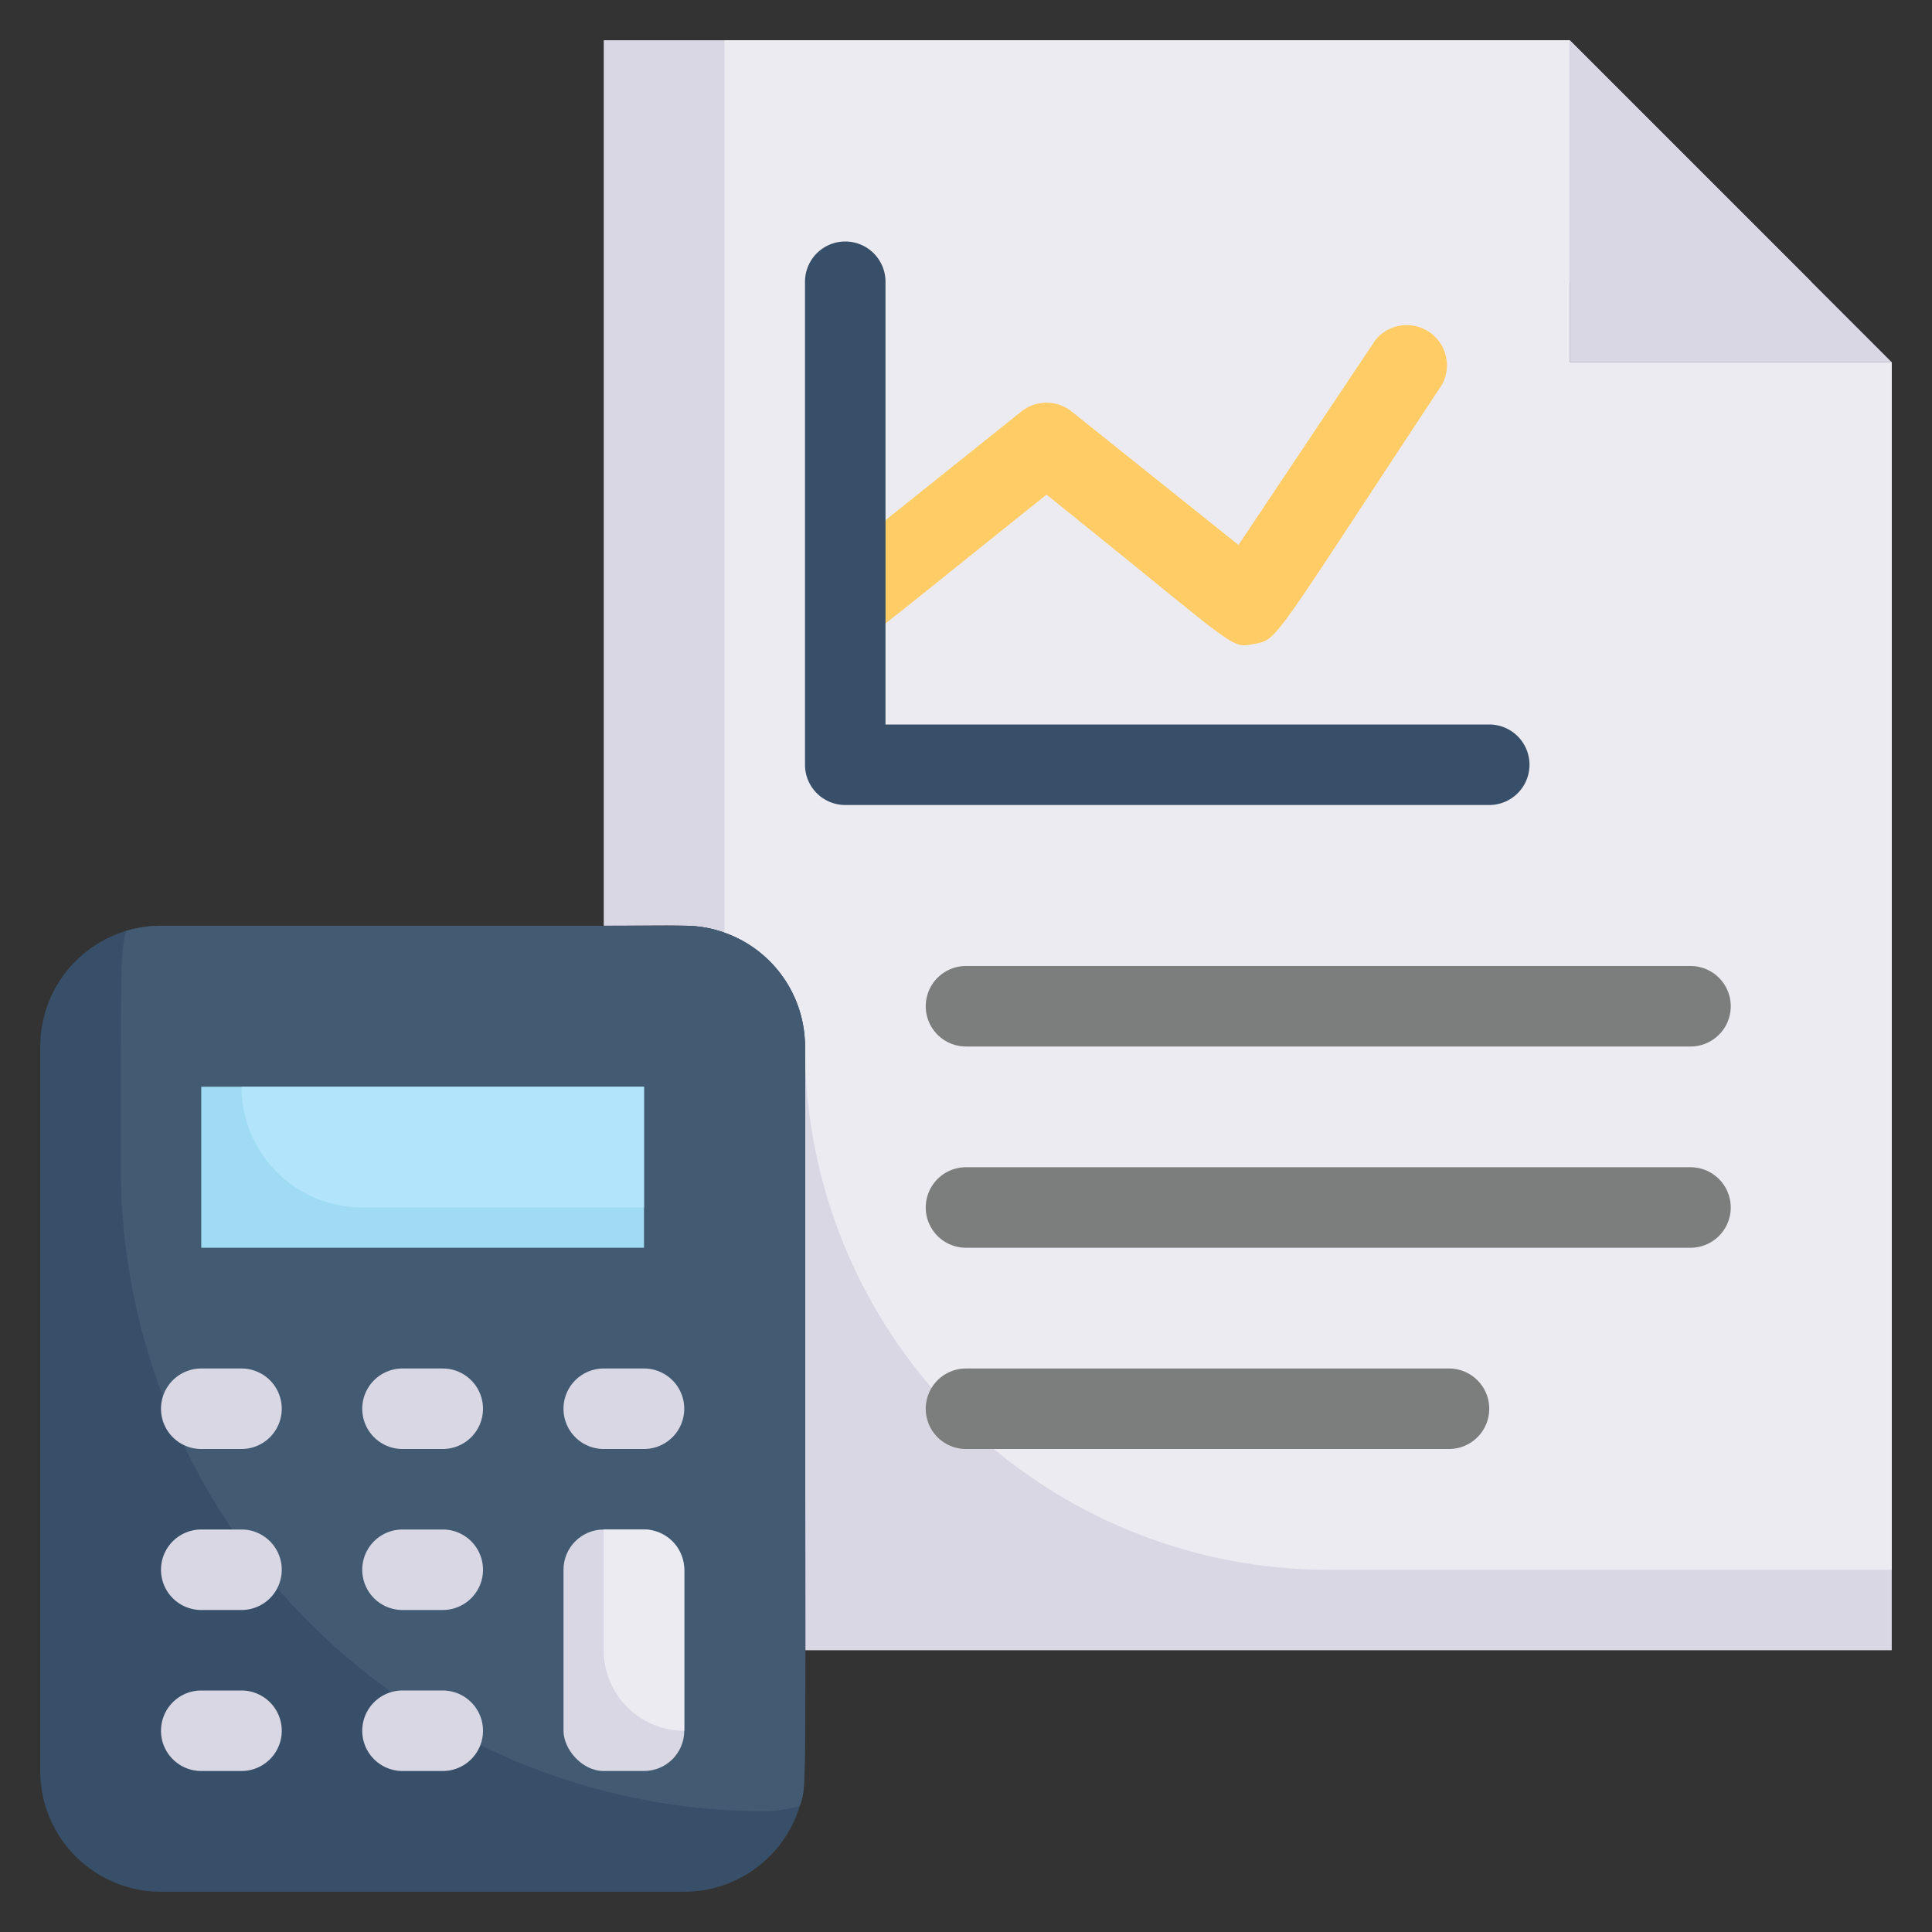 <svg xmlns="http://www.w3.org/2000/svg" viewBox="0 0 48 48"><rect x="0" y="0" width="48" height="48" fill="#333333" stroke="none"/><defs><style>.cls-1{fill:#dad7e5;}.cls-2{fill:#edebf2;}.cls-3{fill:#374f68;}.cls-4{fill:#425b72;}.cls-5{fill:#fc6;}.cls-6{fill:#7c7d7d;}.cls-7{fill:#9fdbf3;}.cls-8{fill:#b2e5fb;}</style></defs><title>Economy</title><g id="Economy"><path class="cls-1" d="M47,9V41H20V26a3,3,0,0,0-2-2.82c-.62-.24-1-.18-3-.18V1H39V9Z"></path><path class="cls-2" d="M47,9V39H33A13,13,0,0,1,20,26a3,3,0,0,0-2-2.82V1H39V9Z"></path><path class="cls-3" d="M20,26c0,19.51.06,18.24-.13,18.87A3,3,0,0,1,17,47H4a3,3,0,0,1-3-3V26a3,3,0,0,1,3-3H17A3,3,0,0,1,20,26Z"></path><path class="cls-4" d="M20,26c0,19.51.06,18.24-.13,18.87A3.23,3.23,0,0,1,19,45,16,16,0,0,1,3,29c0-5.32,0-5.27.13-5.87A3.1,3.1,0,0,1,4,23H17A3,3,0,0,1,20,26Z"></path><polygon class="cls-1" points="47 9 39 9 39 1 47 9"></polygon><polygon class="cls-1" points="45 7 39 7 39 1 45 7"></polygon><path class="cls-5" d="M21,16a1,1,0,0,1-.62-1.78l5-4a1,1,0,0,1,1.24,0l4.15,3.32,3.4-5.09a1,1,0,0,1,1.66,1.1C31.57,16,31.76,15.89,31.15,16s-.33.15-5.15-3.71C21.14,16.17,21.47,16,21,16Z"></path><path class="cls-6" d="M42,31H24a1,1,0,0,1,0-2H42A1,1,0,0,1,42,31Z"></path><path class="cls-6" d="M42,26H24a1,1,0,0,1,0-2H42A1,1,0,0,1,42,26Z"></path><path class="cls-6" d="M36,36H24a1,1,0,0,1,0-2H36A1,1,0,0,1,36,36Z"></path><rect class="cls-7" x="5" y="27" width="11" height="4"></rect><path class="cls-8" d="M16,27v3H9a3,3,0,0,1-3-3Z"></path><path class="cls-1" d="M11,36H10a1,1,0,0,1,0-2h1A1,1,0,0,1,11,36Z"></path><path class="cls-1" d="M6,36H5a1,1,0,0,1,0-2H6A1,1,0,0,1,6,36Z"></path><path class="cls-1" d="M16,36H15a1,1,0,0,1,0-2h1A1,1,0,0,1,16,36Z"></path><path class="cls-1" d="M11,40H10a1,1,0,0,1,0-2h1A1,1,0,0,1,11,40Z"></path><path class="cls-1" d="M6,40H5a1,1,0,0,1,0-2H6A1,1,0,0,1,6,40Z"></path><path class="cls-1" d="M11,44H10a1,1,0,0,1,0-2h1A1,1,0,0,1,11,44Z"></path><path class="cls-1" d="M6,44H5a1,1,0,0,1,0-2H6A1,1,0,0,1,6,44Z"></path><rect class="cls-1" x="14" y="38" width="3" height="6" rx="1"></rect><path class="cls-2" d="M17,39v4a2,2,0,0,1-2-2V38h1A1,1,0,0,1,17,39Z"></path><path class="cls-3" d="M37,20H21a1,1,0,0,1-1-1V7a1,1,0,0,1,2,0V18H37A1,1,0,0,1,37,20Z"></path></g></svg>